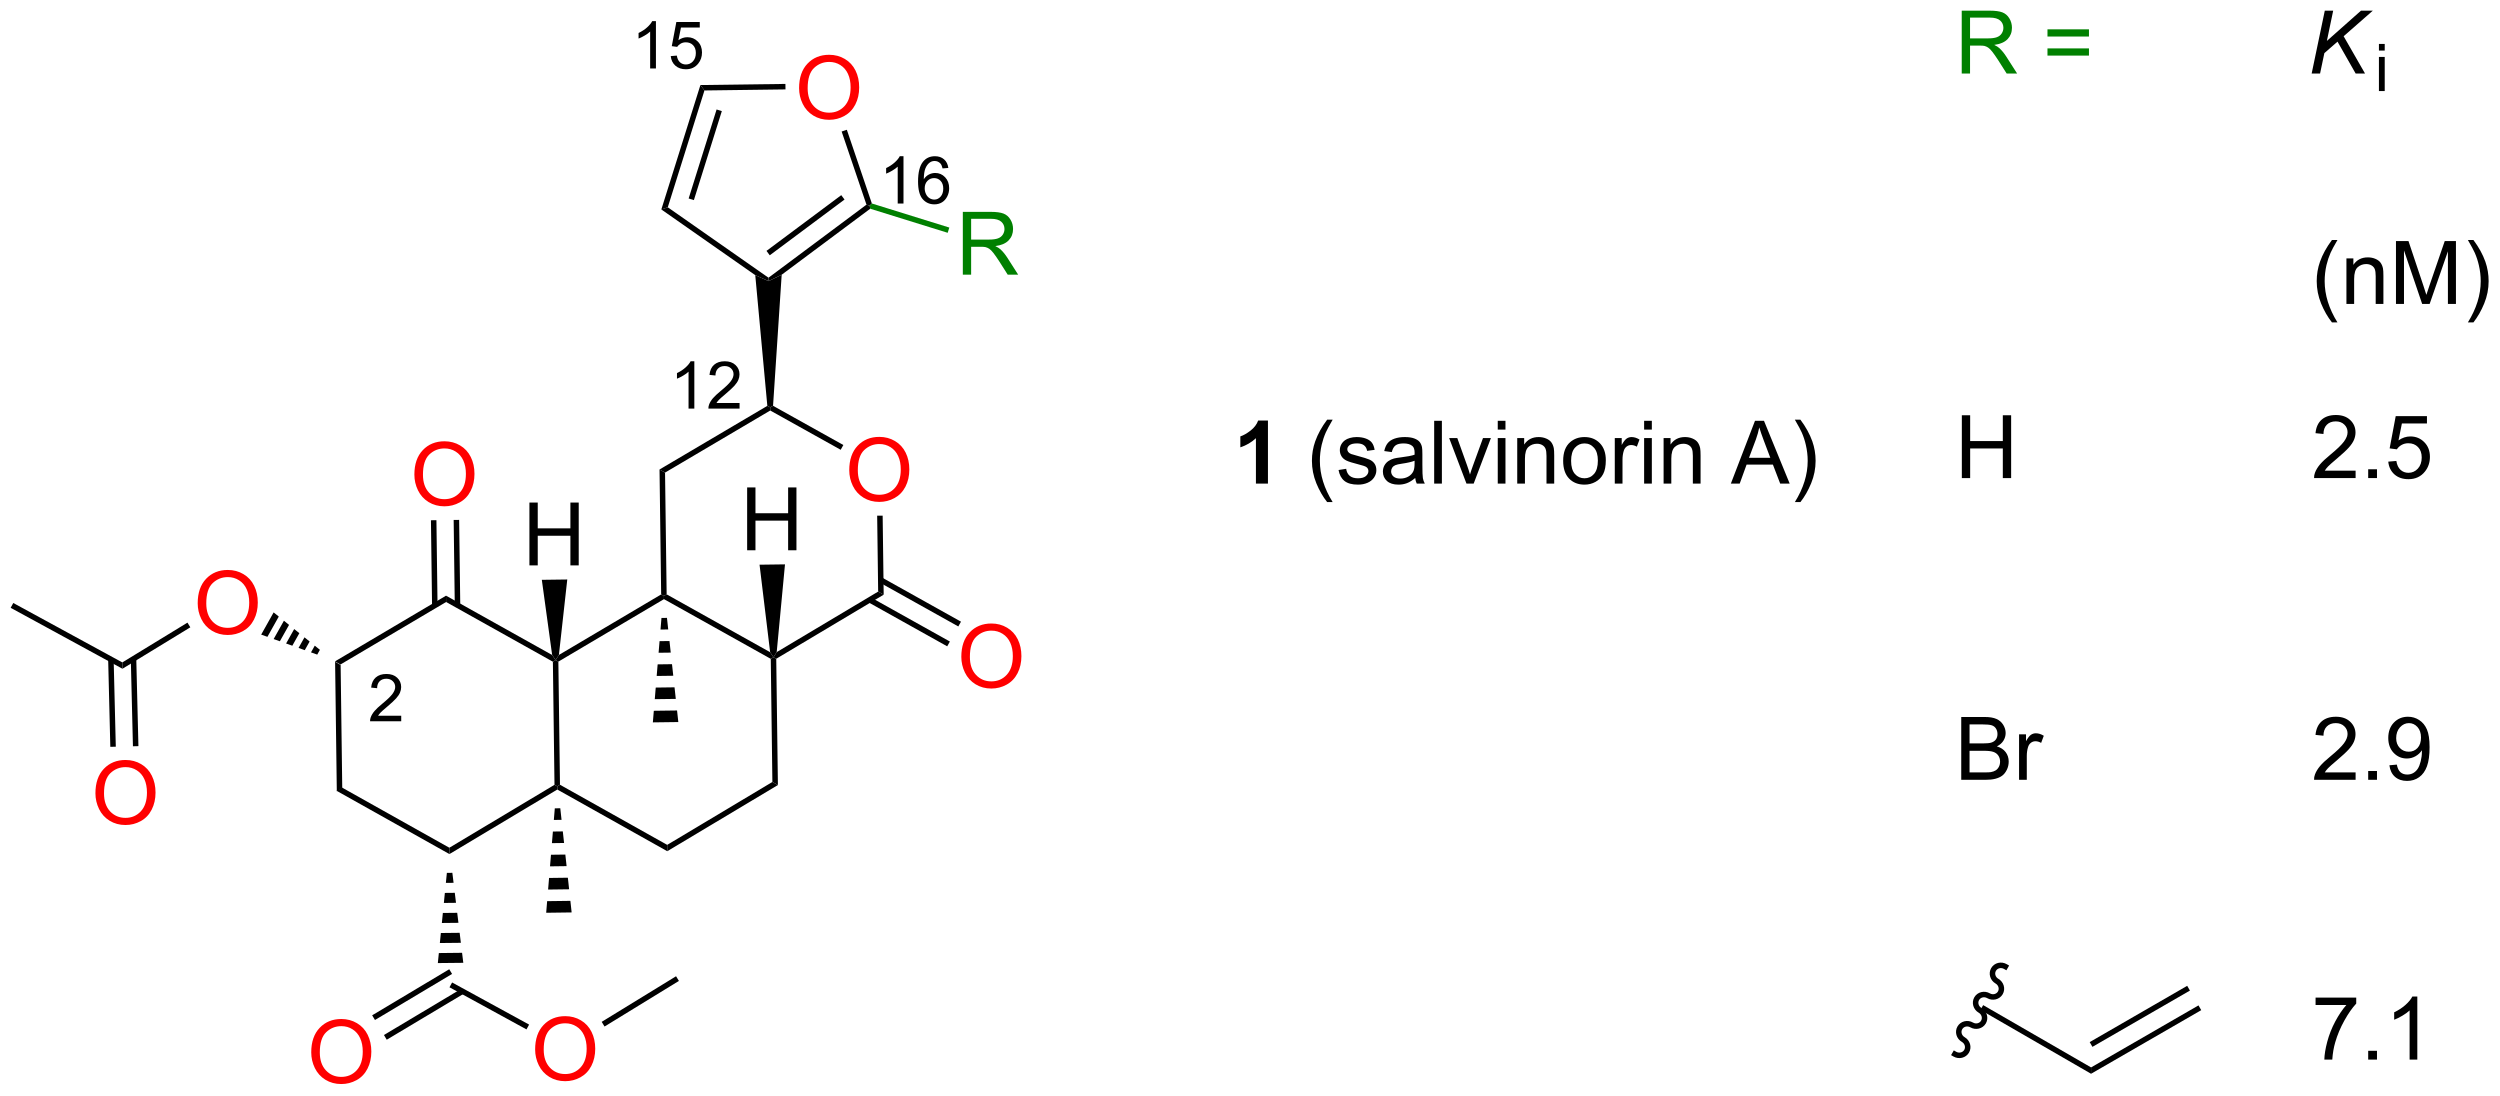 <?xml version="1.0" encoding="UTF-8"?>
<!DOCTYPE svg PUBLIC '-//W3C//DTD SVG 1.0//EN'
          'http://www.w3.org/TR/2001/REC-SVG-20010904/DTD/svg10.dtd'>
<svg stroke-dasharray="none" shape-rendering="auto" xmlns="http://www.w3.org/2000/svg" font-family="'Dialog'" text-rendering="auto" width="625" fill-opacity="1" color-interpolation="auto" color-rendering="auto" preserveAspectRatio="xMidYMid meet" font-size="12px" viewBox="0 0 625 274" fill="black" xmlns:xlink="http://www.w3.org/1999/xlink" stroke="black" image-rendering="auto" stroke-miterlimit="10" stroke-linecap="square" stroke-linejoin="miter" font-style="normal" stroke-width="1" height="274" stroke-dashoffset="0" font-weight="normal" stroke-opacity="1"
><!--Generated by the Batik Graphics2D SVG Generator--><defs id="genericDefs"
  /><g
  ><defs id="defs1"
    ><clipPath clipPathUnits="userSpaceOnUse" id="clipPath1"
      ><path d="M0.646 2.161 L234.949 2.161 L234.949 104.787 L0.646 104.787 L0.646 2.161 Z"
      /></clipPath
      ><clipPath clipPathUnits="userSpaceOnUse" id="clipPath2"
      ><path d="M-1.222 27.051 L-1.222 126.823 L226.566 126.823 L226.566 27.051 Z"
      /></clipPath
    ></defs
    ><g transform="scale(2.667,2.667) translate(-0.646,-2.161) matrix(1.029,0,0,1.029,1.903,-25.664)"
    ><path d="M29.305 87.331 L29.809 87.613 L29.956 98.833 L29.46 99.128 Z" stroke="none" clip-path="url(#clipPath2)"
    /></g
    ><g transform="matrix(2.743,0,0,2.743,3.352,-74.2)"
    ><path d="M39.739 104.892 L39.731 104.314 L49.315 98.579 L49.567 98.72 L49.571 99.009 Z" stroke="none" clip-path="url(#clipPath2)"
    /></g
    ><g transform="matrix(2.743,0,0,2.743,3.352,-74.2)"
    ><path d="M49.815 98.573 L49.567 98.72 L49.315 98.579 L49.168 87.359 L49.416 87.211 L49.668 87.353 Z" stroke="none" clip-path="url(#clipPath2)"
    /></g
    ><g transform="matrix(2.743,0,0,2.743,3.352,-74.2)"
    ><path d="M49.102 86.749 L49.416 87.211 L49.168 87.359 L39.437 81.918 L39.43 81.341 Z" stroke="none" clip-path="url(#clipPath2)"
    /></g
    ><g transform="matrix(2.743,0,0,2.743,3.352,-74.2)"
    ><path d="M29.809 87.613 L29.305 87.331 L39.43 81.341 L39.437 81.918 Z" stroke="none" clip-path="url(#clipPath2)"
    /></g
    ><g transform="matrix(2.743,0,0,2.743,3.352,-74.2)"
    ><path d="M49.571 99.009 L49.567 98.72 L49.815 98.573 L59.587 104.053 L59.594 104.631 Z" stroke="none" clip-path="url(#clipPath2)"
    /></g
    ><g transform="matrix(2.743,0,0,2.743,3.352,-74.2)"
    ><path d="M59.594 104.631 L59.587 104.053 L69.174 98.319 L69.677 98.6 Z" stroke="none" clip-path="url(#clipPath2)"
    /></g
    ><g transform="matrix(2.743,0,0,2.743,3.352,-74.2)"
    ><path d="M69.677 98.6 L69.174 98.319 L69.026 87.098 L69.275 86.951 L69.526 87.091 Z" stroke="none" clip-path="url(#clipPath2)"
    /></g
    ><g transform="matrix(2.743,0,0,2.743,3.352,-74.2)"
    ><path d="M68.969 86.493 L69.275 86.951 L69.026 87.098 L59.292 81.657 L59.289 81.368 L59.537 81.221 Z" stroke="none" clip-path="url(#clipPath2)"
    /></g
    ><g transform="matrix(2.743,0,0,2.743,3.352,-74.2)"
    ><path d="M49.668 87.353 L49.416 87.211 L49.717 86.742 L59.037 81.227 L59.289 81.368 L59.292 81.657 Z" stroke="none" clip-path="url(#clipPath2)"
    /></g
    ><g fill="red" transform="matrix(2.743,0,0,2.743,3.352,-74.2)" stroke="red"
    ><path d="M76.18 69.908 Q76.18 68.481 76.945 67.676 Q77.711 66.869 78.922 66.869 Q79.714 66.869 80.349 67.249 Q80.987 67.626 81.32 68.304 Q81.656 68.981 81.656 69.84 Q81.656 70.712 81.305 71.4 Q80.953 72.087 80.308 72.442 Q79.664 72.796 78.917 72.796 Q78.11 72.796 77.472 72.405 Q76.836 72.012 76.508 71.337 Q76.18 70.66 76.18 69.908 ZM76.961 69.918 Q76.961 70.955 77.516 71.551 Q78.073 72.145 78.914 72.145 Q79.769 72.145 80.32 71.543 Q80.875 70.942 80.875 69.837 Q80.875 69.137 80.638 68.616 Q80.401 68.095 79.945 67.809 Q79.492 67.52 78.925 67.52 Q78.12 67.52 77.539 68.074 Q76.961 68.626 76.961 69.918 Z" stroke="none" clip-path="url(#clipPath2)"
    /></g
    ><g transform="matrix(2.743,0,0,2.743,3.352,-74.2)"
    ><path d="M69.526 87.091 L69.275 86.951 L69.568 86.484 L78.814 80.968 L79.318 81.25 Z" stroke="none" clip-path="url(#clipPath2)"
    /></g
    ><g transform="matrix(2.743,0,0,2.743,3.352,-74.2)"
    ><path d="M79.318 81.25 L78.814 80.968 L78.724 74.052 L79.224 74.046 Z" stroke="none" clip-path="url(#clipPath2)"
    /></g
    ><g transform="matrix(2.743,0,0,2.743,3.352,-74.2)"
    ><path d="M75.642 67.609 L75.399 68.046 L68.979 64.465 L68.975 64.177 L69.235 64.035 Z" stroke="none" clip-path="url(#clipPath2)"
    /></g
    ><g transform="matrix(2.743,0,0,2.743,3.352,-74.2)"
    ><path d="M68.713 64.041 L68.975 64.177 L68.979 64.465 L59.391 70.123 L58.888 69.84 Z" stroke="none" clip-path="url(#clipPath2)"
    /></g
    ><g transform="matrix(2.743,0,0,2.743,3.352,-74.2)"
    ><path d="M59.537 81.221 L59.289 81.368 L59.037 81.227 L58.888 69.84 L59.391 70.123 Z" stroke="none" clip-path="url(#clipPath2)"
    /></g
    ><g fill="red" transform="matrix(2.743,0,0,2.743,3.352,-74.2)" stroke="red"
    ><path d="M86.394 86.916 Q86.394 85.489 87.159 84.685 Q87.925 83.877 89.136 83.877 Q89.927 83.877 90.563 84.258 Q91.201 84.635 91.534 85.312 Q91.87 85.989 91.87 86.849 Q91.87 87.721 91.519 88.409 Q91.167 89.096 90.521 89.45 Q89.878 89.805 89.131 89.805 Q88.323 89.805 87.685 89.414 Q87.05 89.021 86.722 88.346 Q86.394 87.669 86.394 86.916 ZM87.175 86.927 Q87.175 87.963 87.73 88.56 Q88.287 89.153 89.128 89.153 Q89.982 89.153 90.534 88.552 Q91.089 87.95 91.089 86.846 Q91.089 86.146 90.852 85.625 Q90.615 85.104 90.159 84.817 Q89.706 84.528 89.138 84.528 Q88.334 84.528 87.753 85.083 Q87.175 85.635 87.175 86.927 Z" stroke="none" clip-path="url(#clipPath2)"
    /></g
    ><g fill="red" transform="matrix(2.743,0,0,2.743,3.352,-74.2)" stroke="red"
    ><path d="M71.608 35.083 Q71.608 33.656 72.374 32.851 Q73.139 32.044 74.35 32.044 Q75.142 32.044 75.777 32.424 Q76.415 32.801 76.749 33.478 Q77.085 34.156 77.085 35.015 Q77.085 35.887 76.733 36.575 Q76.382 37.262 75.736 37.617 Q75.092 37.971 74.345 37.971 Q73.538 37.971 72.9 37.58 Q72.264 37.187 71.936 36.512 Q71.608 35.835 71.608 35.083 ZM72.389 35.093 Q72.389 36.13 72.944 36.726 Q73.501 37.32 74.342 37.32 Q75.197 37.32 75.749 36.718 Q76.303 36.117 76.303 35.012 Q76.303 34.312 76.066 33.791 Q75.829 33.27 75.374 32.984 Q74.921 32.695 74.353 32.695 Q73.548 32.695 72.967 33.249 Q72.389 33.801 72.389 35.093 Z" stroke="none" clip-path="url(#clipPath2)"
    /></g
    ><g transform="matrix(2.743,0,0,2.743,3.352,-74.2)"
    ><path d="M70.022 52.09 L68.825 52.671 L68.82 52.362 L77.749 45.705 L78.044 45.797 L78.091 46.074 ZM68.935 50.318 L75.75 45.237 L75.451 44.837 L68.636 49.917 Z" stroke="none" clip-path="url(#clipPath2)"
    /></g
    ><g transform="matrix(2.743,0,0,2.743,3.352,-74.2)"
    ><path d="M78.24 45.596 L78.044 45.797 L77.749 45.705 L75.486 39.038 L75.96 38.878 Z" stroke="none" clip-path="url(#clipPath2)"
    /></g
    ><g transform="matrix(2.743,0,0,2.743,3.352,-74.2)"
    ><path d="M70.362 34.699 L70.369 35.199 L62.983 35.296 L62.614 34.801 Z" stroke="none" clip-path="url(#clipPath2)"
    /></g
    ><g transform="matrix(2.743,0,0,2.743,3.352,-74.2)"
    ><path d="M62.614 34.801 L62.983 35.296 L59.64 45.943 L59.053 46.142 ZM64.089 37.028 L61.542 45.139 L62.019 45.289 L64.566 37.178 Z" stroke="none" clip-path="url(#clipPath2)"
    /></g
    ><g transform="matrix(2.743,0,0,2.743,3.352,-74.2)"
    ><path d="M68.82 52.362 L68.825 52.671 L67.613 52.129 L59.053 46.142 L59.64 45.943 Z" stroke="none" clip-path="url(#clipPath2)"
    /></g
    ><g transform="matrix(2.743,0,0,2.743,3.352,-74.2)"
    ><path d="M69.235 64.035 L68.975 64.177 L68.713 64.041 L67.613 52.129 L68.825 52.671 L70.022 52.09 Z" stroke="none" clip-path="url(#clipPath2)"
    /></g
    ><g transform="matrix(2.743,0,0,2.743,3.352,-74.2)"
    ><path d="M47.03 78.581 L47.03 72.854 L47.788 72.854 L47.788 75.206 L50.765 75.206 L50.765 72.854 L51.523 72.854 L51.523 78.581 L50.765 78.581 L50.765 75.88 L47.788 75.88 L47.788 78.581 L47.03 78.581 Z" stroke="none" clip-path="url(#clipPath2)"
    /></g
    ><g transform="matrix(2.743,0,0,2.743,3.352,-74.2)"
    ><path d="M49.717 86.742 L49.416 87.211 L49.102 86.749 L48.16 79.896 L50.48 79.865 Z" stroke="none" clip-path="url(#clipPath2)"
    /></g
    ><g transform="matrix(2.743,0,0,2.743,3.352,-74.2)"
    ><path d="M66.874 77.203 L66.874 71.476 L67.632 71.476 L67.632 73.828 L70.609 73.828 L70.609 71.476 L71.367 71.476 L71.367 77.203 L70.609 77.203 L70.609 74.502 L67.632 74.502 L67.632 77.203 L66.874 77.203 Z" stroke="none" clip-path="url(#clipPath2)"
    /></g
    ><g transform="matrix(2.743,0,0,2.743,3.352,-74.2)"
    ><path d="M69.568 86.484 L69.275 86.951 L68.969 86.493 L68.004 78.518 L70.323 78.487 Z" stroke="none" clip-path="url(#clipPath2)"
    /></g
    ><g fill="red" transform="matrix(2.743,0,0,2.743,3.352,-74.2)" stroke="red"
    ><path d="M36.545 70.309 Q36.545 68.882 37.311 68.078 Q38.077 67.27 39.288 67.27 Q40.079 67.27 40.715 67.65 Q41.353 68.028 41.686 68.705 Q42.022 69.382 42.022 70.242 Q42.022 71.114 41.67 71.802 Q41.319 72.489 40.673 72.843 Q40.03 73.197 39.282 73.197 Q38.475 73.197 37.837 72.807 Q37.202 72.413 36.873 71.739 Q36.545 71.062 36.545 70.309 ZM37.327 70.32 Q37.327 71.356 37.881 71.953 Q38.438 72.546 39.28 72.546 Q40.134 72.546 40.686 71.945 Q41.241 71.343 41.241 70.239 Q41.241 69.538 41.004 69.018 Q40.767 68.497 40.311 68.21 Q39.858 67.921 39.29 67.921 Q38.485 67.921 37.905 68.476 Q37.327 69.028 37.327 70.32 Z" stroke="none" clip-path="url(#clipPath2)"
    /></g
    ><g transform="matrix(2.743,0,0,2.743,3.352,-74.2)"
    ><path d="M40.727 82.209 L40.625 74.434 L40.125 74.44 L40.227 82.216 ZM38.656 82.234 L38.554 74.461 L38.054 74.467 L38.156 82.24 Z" stroke="none" clip-path="url(#clipPath2)"
    /></g
    ><g fill="red" transform="matrix(2.743,0,0,2.743,3.352,-74.2)" stroke="red"
    ><path d="M16.797 82.036 Q16.797 80.609 17.562 79.804 Q18.328 78.997 19.539 78.997 Q20.331 78.997 20.966 79.377 Q21.604 79.754 21.937 80.431 Q22.273 81.109 22.273 81.968 Q22.273 82.84 21.922 83.528 Q21.57 84.215 20.924 84.57 Q20.281 84.924 19.534 84.924 Q18.726 84.924 18.088 84.533 Q17.453 84.14 17.125 83.465 Q16.797 82.788 16.797 82.036 ZM17.578 82.046 Q17.578 83.082 18.133 83.679 Q18.69 84.273 19.531 84.273 Q20.385 84.273 20.937 83.671 Q21.492 83.07 21.492 81.965 Q21.492 81.265 21.255 80.744 Q21.018 80.223 20.562 79.937 Q20.109 79.648 19.541 79.648 Q18.737 79.648 18.156 80.202 Q17.578 80.754 17.578 82.046 Z" stroke="none" clip-path="url(#clipPath2)"
    /></g
    ><g transform="matrix(2.743,0,0,2.743,3.352,-74.2)"
    ><path d="M27.691 86.712 L27.123 86.509 L27.466 85.897 L27.935 86.275 ZM26.555 86.307 L25.988 86.104 L26.529 85.139 L26.998 85.518 ZM25.42 85.902 L24.853 85.7 L25.592 84.382 L26.061 84.76 ZM24.285 85.497 L23.718 85.295 L24.655 83.624 L25.123 84.003 ZM23.15 85.092 L22.582 84.89 L23.717 82.866 L24.186 83.245 Z" stroke="none" clip-path="url(#clipPath2)"
    /></g
    ><g transform="matrix(2.743,0,0,2.743,3.352,-74.2)"
    ><path d="M40.006 106.6 L40.117 107.511 L39.415 107.519 L39.506 106.606 ZM40.228 108.423 L40.338 109.334 L39.232 109.346 L39.323 108.432 ZM40.449 110.245 L40.56 111.157 L39.049 111.173 L39.14 110.259 ZM40.671 112.068 L40.782 112.979 L38.866 112.999 L38.958 112.086 ZM40.892 113.89 L41.003 114.802 L38.683 114.826 L38.775 113.913 Z" stroke="none" clip-path="url(#clipPath2)"
    /></g
    ><g transform="matrix(2.743,0,0,2.743,3.352,-74.2)"
    ><path d="M49.843 100.717 L49.958 101.772 L49.256 101.781 L49.343 100.723 ZM50.073 102.826 L50.188 103.881 L49.081 103.896 L49.169 102.838 ZM50.303 104.936 L50.418 105.991 L48.907 106.011 L48.994 104.953 ZM50.533 107.046 L50.648 108.101 L48.733 108.126 L48.82 107.068 ZM50.763 109.156 L50.878 110.21 L48.558 110.241 L48.645 109.183 Z" stroke="none" clip-path="url(#clipPath2)"
    /></g
    ><g transform="matrix(2.743,0,0,2.743,3.352,-74.2)"
    ><path d="M59.565 83.365 L59.68 84.42 L58.978 84.429 L59.065 83.372 ZM59.795 85.475 L59.91 86.53 L58.803 86.544 L58.891 85.487 ZM60.025 87.585 L60.14 88.639 L58.629 88.659 L58.716 87.602 ZM60.255 89.694 L60.37 90.749 L58.455 90.774 L58.542 89.717 ZM60.485 91.804 L60.6 92.859 L58.28 92.889 L58.367 91.832 Z" stroke="none" clip-path="url(#clipPath2)"
    /></g
    ><g fill="red" transform="matrix(2.743,0,0,2.743,3.352,-74.2)" stroke="red"
    ><path d="M27.145 122.963 Q27.145 121.536 27.911 120.731 Q28.676 119.924 29.887 119.924 Q30.679 119.924 31.314 120.304 Q31.952 120.682 32.286 121.359 Q32.622 122.036 32.622 122.895 Q32.622 123.768 32.27 124.455 Q31.919 125.143 31.273 125.497 Q30.629 125.851 29.882 125.851 Q29.075 125.851 28.437 125.461 Q27.801 125.067 27.473 124.393 Q27.145 123.716 27.145 122.963 ZM27.926 122.974 Q27.926 124.01 28.481 124.606 Q29.038 125.2 29.879 125.2 Q30.734 125.2 31.286 124.599 Q31.84 123.997 31.84 122.893 Q31.84 122.192 31.603 121.672 Q31.366 121.151 30.911 120.864 Q30.457 120.575 29.89 120.575 Q29.085 120.575 28.504 121.13 Q27.926 121.682 27.926 122.974 Z" stroke="none" clip-path="url(#clipPath2)"
    /></g
    ><g transform="matrix(2.743,0,0,2.743,3.352,-74.2)"
    ><path d="M39.723 115.388 L32.697 119.586 L32.953 120.015 L39.98 115.817 ZM40.801 117.182 L33.77 121.382 L34.026 121.812 L41.058 117.611 Z" stroke="none" clip-path="url(#clipPath2)"
    /></g
    ><g fill="red" transform="matrix(2.743,0,0,2.743,3.352,-74.2)" stroke="red"
    ><path d="M47.551 122.703 Q47.551 121.276 48.317 120.471 Q49.083 119.664 50.294 119.664 Q51.085 119.664 51.721 120.044 Q52.359 120.422 52.692 121.099 Q53.028 121.776 53.028 122.635 Q53.028 123.507 52.676 124.195 Q52.325 124.882 51.679 125.237 Q51.036 125.591 50.288 125.591 Q49.481 125.591 48.843 125.2 Q48.208 124.807 47.88 124.132 Q47.551 123.455 47.551 122.703 ZM48.333 122.713 Q48.333 123.75 48.888 124.346 Q49.445 124.94 50.286 124.94 Q51.14 124.94 51.692 124.338 Q52.247 123.737 52.247 122.632 Q52.247 121.932 52.01 121.411 Q51.773 120.89 51.317 120.604 Q50.864 120.315 50.296 120.315 Q49.492 120.315 48.911 120.87 Q48.333 121.422 48.333 122.713 Z" stroke="none" clip-path="url(#clipPath2)"
    /></g
    ><g transform="matrix(2.743,0,0,2.743,3.352,-74.2)"
    ><path d="M47.002 120.434 L46.762 120.872 L39.744 117.033 L39.984 116.595 Z" stroke="none" clip-path="url(#clipPath2)"
    /></g
    ><g transform="matrix(2.743,0,0,2.743,3.352,-74.2)"
    ><path d="M60.394 116.027 L60.655 116.453 L53.877 120.609 L53.616 120.183 Z" stroke="none" clip-path="url(#clipPath2)"
    /></g
    ><g transform="matrix(2.743,0,0,2.743,3.352,-74.2)"
    ><path d="M29.46 99.128 L29.956 98.833 L39.731 104.314 L39.739 104.892 Z" stroke="none" clip-path="url(#clipPath2)"
    /></g
    ><g transform="matrix(2.743,0,0,2.743,3.352,-74.2)"
    ><path d="M9.939 88.001 L9.925 87.424 L15.863 83.798 L16.124 84.225 Z" stroke="none" clip-path="url(#clipPath2)"
    /></g
    ><g transform="matrix(2.743,0,0,2.743,3.352,-74.2)"
    ><path d="M77.916 81.941 L85.107 85.958 L85.351 85.521 L78.16 81.504 ZM78.929 80.13 L86.119 84.146 L86.363 83.71 L79.173 79.693 Z" stroke="none" clip-path="url(#clipPath2)"
    /></g
    ><g transform="matrix(2.743,0,0,2.743,3.352,-74.2)"
    ><path d="M9.925 87.424 L9.939 88.001 L-0.25 82.447 L-0.011 82.008 Z" stroke="none" clip-path="url(#clipPath2)"
    /></g
    ><g fill="red" transform="matrix(2.743,0,0,2.743,3.352,-74.2)" stroke="red"
    ><path d="M7.476 99.355 Q7.476 97.928 8.242 97.123 Q9.008 96.316 10.219 96.316 Q11.01 96.316 11.646 96.696 Q12.284 97.073 12.617 97.751 Q12.953 98.428 12.953 99.287 Q12.953 100.159 12.601 100.847 Q12.25 101.534 11.604 101.889 Q10.961 102.243 10.213 102.243 Q9.406 102.243 8.768 101.852 Q8.133 101.459 7.805 100.784 Q7.476 100.107 7.476 99.355 ZM8.258 99.365 Q8.258 100.402 8.812 100.998 Q9.37 101.592 10.211 101.592 Q11.065 101.592 11.617 100.99 Q12.172 100.389 12.172 99.284 Q12.172 98.584 11.935 98.063 Q11.698 97.542 11.242 97.256 Q10.789 96.967 10.221 96.967 Q9.417 96.967 8.836 97.521 Q8.258 98.073 8.258 99.365 Z" stroke="none" clip-path="url(#clipPath2)"
    /></g
    ><g transform="matrix(2.743,0,0,2.743,3.352,-74.2)"
    ><path d="M8.636 87.148 L8.832 95.118 L9.332 95.105 L9.136 87.136 ZM10.699 87.098 L10.894 95.067 L11.394 95.055 L11.198 87.085 Z" stroke="none" clip-path="url(#clipPath2)"
    /></g
    ><g transform="matrix(2.743,0,0,2.743,3.352,-74.2)"
    ><path d="M35.346 92.282 L35.346 92.79 L32.506 92.79 Q32.5 92.598 32.568 92.422 Q32.676 92.133 32.914 91.852 Q33.154 91.571 33.605 91.202 Q34.305 90.627 34.551 90.291 Q34.797 89.956 34.797 89.657 Q34.797 89.344 34.572 89.129 Q34.35 88.912 33.988 88.912 Q33.607 88.912 33.379 89.141 Q33.15 89.37 33.148 89.774 L32.605 89.719 Q32.662 89.112 33.025 88.795 Q33.389 88.477 34 88.477 Q34.619 88.477 34.978 88.821 Q35.34 89.162 35.34 89.668 Q35.34 89.926 35.234 90.176 Q35.129 90.424 34.883 90.7 Q34.639 90.975 34.07 91.456 Q33.596 91.854 33.461 91.996 Q33.326 92.139 33.238 92.282 L35.346 92.282 Z" stroke="none" clip-path="url(#clipPath2)"
    /></g
    ><g transform="matrix(2.743,0,0,2.743,3.352,-74.2)"
    ><path d="M62.06 64.29 L61.533 64.29 L61.533 60.928 Q61.342 61.11 61.033 61.291 Q60.725 61.473 60.478 61.565 L60.478 61.055 Q60.92 60.846 61.25 60.551 Q61.582 60.254 61.721 59.977 L62.06 59.977 L62.06 64.29 ZM66.183 63.782 L66.183 64.29 L63.343 64.29 Q63.337 64.098 63.405 63.922 Q63.513 63.633 63.751 63.352 Q63.991 63.071 64.442 62.702 Q65.142 62.127 65.388 61.791 Q65.634 61.456 65.634 61.157 Q65.634 60.844 65.409 60.629 Q65.186 60.413 64.825 60.413 Q64.444 60.413 64.216 60.641 Q63.987 60.87 63.985 61.274 L63.442 61.219 Q63.499 60.612 63.862 60.295 Q64.226 59.977 64.837 59.977 Q65.456 59.977 65.815 60.321 Q66.177 60.663 66.177 61.168 Q66.177 61.426 66.071 61.676 Q65.966 61.924 65.72 62.2 Q65.476 62.475 64.907 62.956 Q64.433 63.354 64.298 63.496 Q64.163 63.639 64.075 63.782 L66.183 63.782 Z" stroke="none" clip-path="url(#clipPath2)"
    /></g
    ><g transform="matrix(2.743,0,0,2.743,3.352,-74.2)"
    ><path d="M58.56 33.289 L58.033 33.289 L58.033 29.928 Q57.842 30.11 57.533 30.291 Q57.225 30.473 56.978 30.565 L56.978 30.055 Q57.42 29.846 57.75 29.551 Q58.082 29.254 58.221 28.977 L58.56 28.977 L58.56 33.289 ZM59.911 32.164 L60.464 32.118 Q60.526 32.522 60.749 32.725 Q60.974 32.928 61.29 32.928 Q61.671 32.928 61.935 32.641 Q62.198 32.354 62.198 31.879 Q62.198 31.428 61.944 31.168 Q61.692 30.907 61.282 30.907 Q61.026 30.907 60.821 31.024 Q60.616 31.139 60.499 31.323 L60.005 31.258 L60.421 29.053 L62.556 29.053 L62.556 29.557 L60.843 29.557 L60.61 30.711 Q60.997 30.442 61.423 30.442 Q61.985 30.442 62.372 30.832 Q62.759 31.221 62.759 31.832 Q62.759 32.416 62.419 32.84 Q62.005 33.364 61.29 33.364 Q60.704 33.364 60.333 33.036 Q59.964 32.706 59.911 32.164 Z" stroke="none" clip-path="url(#clipPath2)"
    /></g
    ><g transform="matrix(2.743,0,0,2.743,3.352,-74.2)"
    ><path d="M81.123 45.602 L80.596 45.602 L80.596 42.241 Q80.404 42.422 80.096 42.604 Q79.787 42.786 79.541 42.877 L79.541 42.368 Q79.982 42.159 80.312 41.864 Q80.644 41.567 80.783 41.289 L81.123 41.289 L81.123 45.602 ZM85.21 42.358 L84.685 42.399 Q84.614 42.088 84.485 41.948 Q84.272 41.723 83.958 41.723 Q83.706 41.723 83.517 41.864 Q83.267 42.045 83.122 42.395 Q82.98 42.743 82.974 43.387 Q83.165 43.096 83.44 42.956 Q83.716 42.815 84.017 42.815 Q84.544 42.815 84.915 43.204 Q85.286 43.592 85.286 44.208 Q85.286 44.612 85.11 44.959 Q84.936 45.305 84.632 45.491 Q84.327 45.676 83.94 45.676 Q83.282 45.676 82.866 45.192 Q82.45 44.706 82.45 43.592 Q82.45 42.346 82.909 41.782 Q83.311 41.289 83.991 41.289 Q84.497 41.289 84.821 41.575 Q85.145 41.858 85.21 42.358 ZM83.056 44.209 Q83.056 44.483 83.171 44.733 Q83.288 44.981 83.495 45.112 Q83.704 45.241 83.933 45.241 Q84.267 45.241 84.507 44.971 Q84.747 44.702 84.747 44.239 Q84.747 43.793 84.509 43.538 Q84.272 43.282 83.911 43.282 Q83.554 43.282 83.304 43.538 Q83.056 43.793 83.056 44.209 Z" stroke="none" clip-path="url(#clipPath2)"
    /></g
    ><g fill="green" transform="matrix(2.743,0,0,2.743,3.352,-74.2)" stroke="green"
    ><path d="M86.531 52.087 L86.531 46.36 L89.07 46.36 Q89.835 46.36 90.234 46.514 Q90.632 46.667 90.869 47.058 Q91.109 47.449 91.109 47.923 Q91.109 48.532 90.713 48.951 Q90.32 49.368 89.494 49.48 Q89.796 49.626 89.952 49.767 Q90.283 50.071 90.58 50.527 L91.577 52.087 L90.624 52.087 L89.866 50.894 Q89.533 50.379 89.317 50.105 Q89.103 49.832 88.934 49.722 Q88.765 49.613 88.588 49.571 Q88.46 49.542 88.166 49.542 L87.288 49.542 L87.288 52.087 L86.531 52.087 ZM87.288 48.886 L88.916 48.886 Q89.437 48.886 89.728 48.779 Q90.023 48.673 90.174 48.436 Q90.327 48.199 90.327 47.923 Q90.327 47.517 90.031 47.256 Q89.736 46.993 89.101 46.993 L87.288 46.993 L87.288 48.886 Z" stroke="none" clip-path="url(#clipPath2)"
    /></g
    ><g fill="green" transform="matrix(2.743,0,0,2.743,3.352,-74.2)" stroke="green"
    ><path d="M78.091 46.074 L78.044 45.797 L78.24 45.596 L85.3 47.791 L85.151 48.269 Z" stroke="none" clip-path="url(#clipPath2)"
    /></g
    ><g fill="green" transform="matrix(2.743,0,0,2.743,3.352,-74.2)" stroke="green"
    ><path d="M177.572 33.75 L177.572 28.023 L180.111 28.023 Q180.877 28.023 181.275 28.177 Q181.673 28.331 181.91 28.721 Q182.15 29.112 182.15 29.586 Q182.15 30.195 181.754 30.615 Q181.361 31.031 180.535 31.143 Q180.838 31.289 180.994 31.43 Q181.325 31.734 181.621 32.19 L182.619 33.75 L181.666 33.75 L180.908 32.557 Q180.575 32.042 180.358 31.768 Q180.145 31.495 179.976 31.385 Q179.806 31.276 179.629 31.234 Q179.502 31.206 179.207 31.206 L178.33 31.206 L178.33 33.75 L177.572 33.75 ZM178.33 30.549 L179.957 30.549 Q180.478 30.549 180.77 30.443 Q181.064 30.336 181.215 30.099 Q181.369 29.862 181.369 29.586 Q181.369 29.18 181.072 28.919 Q180.778 28.656 180.142 28.656 L178.33 28.656 L178.33 30.549 ZM189.168 30.383 L185.387 30.383 L185.387 29.727 L189.168 29.727 L189.168 30.383 ZM189.168 32.12 L185.387 32.12 L185.387 31.463 L189.168 31.463 L189.168 32.12 Z" stroke="none" clip-path="url(#clipPath2)"
    /></g
    ><g transform="matrix(2.743,0,0,2.743,3.352,-74.2)"
    ><path d="M114.34 71.127 L113.244 71.127 L113.244 66.989 Q112.642 67.551 111.824 67.822 L111.824 66.825 Q112.254 66.684 112.757 66.293 Q113.262 65.9 113.449 65.377 L114.34 65.377 L114.34 71.127 Z" stroke="none" clip-path="url(#clipPath2)"
    /></g
    ><g transform="matrix(2.743,0,0,2.743,3.352,-74.2)"
    ><path d="M119.736 72.812 Q119.152 72.077 118.749 71.093 Q118.348 70.106 118.348 69.051 Q118.348 68.121 118.65 67.27 Q119.001 66.283 119.736 65.301 L120.238 65.301 Q119.767 66.114 119.613 66.463 Q119.376 67.002 119.238 67.588 Q119.072 68.317 119.072 69.056 Q119.072 70.934 120.238 72.812 L119.736 72.812 ZM120.775 69.887 L121.47 69.778 Q121.527 70.197 121.796 70.421 Q122.064 70.642 122.543 70.642 Q123.027 70.642 123.262 70.444 Q123.496 70.246 123.496 69.981 Q123.496 69.744 123.29 69.606 Q123.145 69.512 122.572 69.369 Q121.798 69.174 121.499 69.03 Q121.199 68.887 121.046 68.637 Q120.892 68.385 120.892 68.08 Q120.892 67.801 121.017 67.567 Q121.145 67.33 121.363 67.174 Q121.527 67.051 121.811 66.968 Q122.095 66.885 122.418 66.885 Q122.908 66.885 123.275 67.025 Q123.645 67.166 123.819 67.405 Q123.996 67.645 124.064 68.049 L123.376 68.142 Q123.329 67.822 123.103 67.642 Q122.879 67.463 122.47 67.463 Q121.986 67.463 121.777 67.624 Q121.572 67.783 121.572 67.996 Q121.572 68.135 121.658 68.244 Q121.744 68.356 121.926 68.431 Q122.033 68.471 122.548 68.611 Q123.293 68.809 123.587 68.937 Q123.884 69.064 124.051 69.306 Q124.22 69.549 124.22 69.908 Q124.22 70.26 124.014 70.569 Q123.809 70.879 123.421 71.051 Q123.035 71.221 122.548 71.221 Q121.738 71.221 121.314 70.885 Q120.892 70.549 120.775 69.887 ZM127.762 70.614 Q127.371 70.947 127.009 71.085 Q126.65 71.221 126.236 71.221 Q125.551 71.221 125.184 70.887 Q124.817 70.551 124.817 70.033 Q124.817 69.728 124.954 69.476 Q125.095 69.223 125.319 69.072 Q125.543 68.918 125.824 68.84 Q126.033 68.786 126.449 68.736 Q127.301 68.635 127.704 68.494 Q127.707 68.348 127.707 68.309 Q127.707 67.879 127.509 67.705 Q127.238 67.465 126.707 67.465 Q126.212 67.465 125.975 67.64 Q125.738 67.814 125.626 68.254 L124.939 68.161 Q125.033 67.721 125.246 67.45 Q125.462 67.176 125.869 67.03 Q126.275 66.885 126.809 66.885 Q127.34 66.885 127.671 67.01 Q128.004 67.135 128.16 67.325 Q128.316 67.512 128.379 67.801 Q128.415 67.981 128.415 68.45 L128.415 69.387 Q128.415 70.369 128.46 70.629 Q128.504 70.887 128.637 71.127 L127.902 71.127 Q127.793 70.908 127.762 70.614 ZM127.704 69.043 Q127.322 69.2 126.556 69.309 Q126.121 69.371 125.942 69.45 Q125.762 69.528 125.663 69.679 Q125.567 69.83 125.567 70.012 Q125.567 70.293 125.78 70.481 Q125.994 70.668 126.402 70.668 Q126.809 70.668 127.124 70.491 Q127.442 70.314 127.59 70.004 Q127.704 69.767 127.704 69.301 L127.704 69.043 ZM129.49 71.127 L129.49 65.4 L130.193 65.4 L130.193 71.127 L129.49 71.127 ZM132.434 71.127 L130.856 66.978 L131.598 66.978 L132.488 69.463 Q132.634 69.864 132.754 70.299 Q132.848 69.971 133.017 69.51 L133.939 66.978 L134.66 66.978 L133.09 71.127 L132.434 71.127 ZM135.285 66.207 L135.285 65.4 L135.988 65.4 L135.988 66.207 L135.285 66.207 ZM135.285 71.127 L135.285 66.978 L135.988 66.978 L135.988 71.127 L135.285 71.127 ZM137.06 71.127 L137.06 66.978 L137.693 66.978 L137.693 67.567 Q138.149 66.885 139.013 66.885 Q139.388 66.885 139.701 67.02 Q140.016 67.153 140.172 67.371 Q140.328 67.59 140.391 67.892 Q140.43 68.088 140.43 68.575 L140.43 71.127 L139.727 71.127 L139.727 68.603 Q139.727 68.174 139.643 67.96 Q139.563 67.746 139.354 67.621 Q139.146 67.494 138.865 67.494 Q138.414 67.494 138.089 67.78 Q137.763 68.064 137.763 68.861 L137.763 71.127 L137.06 71.127 ZM141.246 69.051 Q141.246 67.9 141.887 67.346 Q142.423 66.885 143.191 66.885 Q144.048 66.885 144.59 67.444 Q145.134 68.004 145.134 68.994 Q145.134 69.793 144.892 70.254 Q144.652 70.713 144.194 70.968 Q143.736 71.221 143.191 71.221 Q142.322 71.221 141.783 70.663 Q141.246 70.103 141.246 69.051 ZM141.97 69.051 Q141.97 69.848 142.316 70.246 Q142.665 70.642 143.191 70.642 Q143.715 70.642 144.061 70.244 Q144.41 69.846 144.41 69.028 Q144.41 68.26 144.061 67.864 Q143.712 67.465 143.191 67.465 Q142.665 67.465 142.316 67.861 Q141.97 68.254 141.97 69.051 ZM145.951 71.127 L145.951 66.978 L146.583 66.978 L146.583 67.606 Q146.826 67.166 147.029 67.025 Q147.234 66.885 147.482 66.885 Q147.836 66.885 148.203 67.111 L147.961 67.762 Q147.703 67.611 147.445 67.611 Q147.216 67.611 147.031 67.749 Q146.849 67.887 146.771 68.135 Q146.654 68.51 146.654 68.955 L146.654 71.127 L145.951 71.127 ZM148.625 66.207 L148.625 65.4 L149.328 65.4 L149.328 66.207 L148.625 66.207 ZM148.625 71.127 L148.625 66.978 L149.328 66.978 L149.328 71.127 L148.625 71.127 ZM150.4 71.127 L150.4 66.978 L151.033 66.978 L151.033 67.567 Q151.488 66.885 152.353 66.885 Q152.728 66.885 153.04 67.02 Q153.356 67.153 153.512 67.371 Q153.668 67.59 153.731 67.892 Q153.77 68.088 153.77 68.575 L153.77 71.127 L153.066 71.127 L153.066 68.603 Q153.066 68.174 152.983 67.96 Q152.902 67.746 152.694 67.621 Q152.486 67.494 152.204 67.494 Q151.754 67.494 151.429 67.78 Q151.103 68.064 151.103 68.861 L151.103 71.127 L150.4 71.127 ZM156.53 71.127 L158.731 65.4 L159.548 65.4 L161.892 71.127 L161.027 71.127 L160.361 69.392 L157.965 69.392 L157.337 71.127 L156.53 71.127 ZM158.184 68.775 L160.126 68.775 L159.527 67.189 Q159.254 66.465 159.121 66.002 Q159.012 66.551 158.814 67.096 L158.184 68.775 ZM162.869 72.812 L162.363 72.812 Q163.533 70.934 163.533 69.056 Q163.533 68.322 163.363 67.598 Q163.231 67.012 162.994 66.473 Q162.84 66.121 162.363 65.301 L162.869 65.301 Q163.603 66.283 163.954 67.27 Q164.254 68.121 164.254 69.051 Q164.254 70.106 163.85 71.093 Q163.447 72.077 162.869 72.812 Z" stroke="none" clip-path="url(#clipPath2)"
    /></g
    ><g transform="matrix(2.743,0,0,2.743,3.352,-74.2)"
    ><path d="M177.582 70.625 L177.582 64.898 L178.34 64.898 L178.34 67.25 L181.317 67.25 L181.317 64.898 L182.075 64.898 L182.075 70.625 L181.317 70.625 L181.317 67.924 L178.34 67.924 L178.34 70.625 L177.582 70.625 Z" stroke="none" clip-path="url(#clipPath2)"
    /></g
    ><g transform="matrix(2.743,0,0,2.743,3.352,-74.2)"
    ><path d="M177.528 98.125 L177.528 92.398 L179.676 92.398 Q180.332 92.398 180.728 92.573 Q181.127 92.745 181.351 93.107 Q181.575 93.469 181.575 93.862 Q181.575 94.229 181.374 94.555 Q181.176 94.878 180.775 95.078 Q181.293 95.229 181.572 95.596 Q181.853 95.963 181.853 96.463 Q181.853 96.867 181.681 97.213 Q181.512 97.557 181.262 97.745 Q181.012 97.932 180.634 98.029 Q180.259 98.125 179.713 98.125 L177.528 98.125 ZM178.285 94.805 L179.525 94.805 Q180.028 94.805 180.246 94.737 Q180.535 94.651 180.681 94.453 Q180.83 94.253 180.83 93.953 Q180.83 93.667 180.692 93.451 Q180.556 93.234 180.301 93.154 Q180.048 93.073 179.431 93.073 L178.285 93.073 L178.285 94.805 ZM178.285 97.448 L179.713 97.448 Q180.08 97.448 180.228 97.422 Q180.489 97.375 180.663 97.266 Q180.84 97.156 180.952 96.948 Q181.067 96.737 181.067 96.463 Q181.067 96.143 180.903 95.909 Q180.739 95.672 180.447 95.576 Q180.158 95.479 179.611 95.479 L178.285 95.479 L178.285 97.448 ZM182.798 98.125 L182.798 93.977 L183.431 93.977 L183.431 94.604 Q183.673 94.164 183.877 94.023 Q184.082 93.883 184.33 93.883 Q184.684 93.883 185.051 94.109 L184.809 94.76 Q184.551 94.609 184.293 94.609 Q184.064 94.609 183.879 94.747 Q183.697 94.885 183.619 95.133 Q183.502 95.508 183.502 95.953 L183.502 98.125 L182.798 98.125 Z" stroke="none" clip-path="url(#clipPath2)"
    /></g
    ><g transform="matrix(2.743,0,0,2.743,3.352,-74.2)"
    ><path d="M179.276 119.091 L179.526 118.659 L189.36 124.336 L189.36 124.914 Z" stroke="none" clip-path="url(#clipPath2)"
    /></g
    ><g transform="matrix(2.743,0,0,2.743,3.352,-74.2)"
    ><path d="M189.36 124.914 L189.36 124.336 L199.151 118.683 L199.401 119.117 ZM189.485 122.462 L198.371 117.332 L198.121 116.899 L189.235 122.029 Z" stroke="none" clip-path="url(#clipPath2)"
    /></g
    ><g stroke-linecap="butt" stroke-width="0.5" transform="matrix(2.743,0,0,2.743,3.352,-74.2)"
    ><path fill="none" d="M176.942 123.125 C177.324 123.346 177.806 123.227 178.019 122.86 C178.231 122.493 178.092 122.016 177.71 121.795 C177.327 121.574 177.189 121.097 177.401 120.73 C177.613 120.362 178.095 120.244 178.478 120.465 C178.86 120.686 179.343 120.567 179.554 120.2 C179.767 119.832 179.628 119.355 179.246 119.134 C178.863 118.913 178.725 118.437 178.937 118.069 C179.149 117.702 179.631 117.583 180.014 117.804 C180.396 118.025 180.878 117.906 181.09 117.539 C181.303 117.172 181.164 116.695 180.782 116.474 C180.399 116.253 180.261 115.776 180.473 115.409 C180.685 115.041 181.167 114.923 181.55 115.144" clip-path="url(#clipPath2)"
    /></g
    ><g transform="matrix(2.743,0,0,2.743,3.352,-74.2)"
    ><path d="M209.466 33.75 L210.662 28.023 L211.427 28.023 L210.852 30.781 L213.961 28.023 L215.039 28.023 L212.38 30.354 L214.328 33.75 L213.474 33.75 L211.821 30.846 L210.623 31.891 L210.232 33.75 L209.466 33.75 Z" stroke="none" clip-path="url(#clipPath2)"
    /></g
    ><g transform="matrix(2.743,0,0,2.743,3.352,-74.2)"
    ><path d="M215.596 31.66 L215.596 31.055 L216.124 31.055 L216.124 31.66 L215.596 31.66 ZM215.596 35.35 L215.596 32.239 L216.124 32.239 L216.124 35.35 L215.596 35.35 Z" stroke="none" clip-path="url(#clipPath2)"
    /></g
    ><g transform="matrix(2.743,0,0,2.743,3.352,-74.2)"
    ><path d="M211.314 56.435 Q210.731 55.7 210.327 54.716 Q209.926 53.729 209.926 52.675 Q209.926 51.745 210.228 50.893 Q210.579 49.906 211.314 48.925 L211.816 48.925 Q211.345 49.737 211.191 50.086 Q210.954 50.625 210.816 51.211 Q210.65 51.94 210.65 52.68 Q210.65 54.557 211.816 56.435 L211.314 56.435 ZM212.634 54.75 L212.634 50.602 L213.267 50.602 L213.267 51.19 Q213.723 50.508 214.587 50.508 Q214.962 50.508 215.275 50.643 Q215.59 50.776 215.746 50.995 Q215.902 51.214 215.965 51.516 Q216.004 51.711 216.004 52.198 L216.004 54.75 L215.301 54.75 L215.301 52.227 Q215.301 51.797 215.218 51.583 Q215.137 51.37 214.929 51.245 Q214.72 51.117 214.439 51.117 Q213.988 51.117 213.663 51.404 Q213.337 51.688 213.337 52.484 L213.337 54.75 L212.634 54.75 ZM217.149 54.75 L217.149 49.023 L218.289 49.023 L219.646 53.078 Q219.833 53.643 219.919 53.925 Q220.016 53.612 220.224 53.008 L221.594 49.023 L222.615 49.023 L222.615 54.75 L221.883 54.75 L221.883 49.956 L220.219 54.75 L219.536 54.75 L217.88 49.875 L217.88 54.75 L217.149 54.75 ZM224.208 56.435 L223.703 56.435 Q224.873 54.557 224.873 52.68 Q224.873 51.945 224.703 51.221 Q224.57 50.635 224.333 50.096 Q224.18 49.745 223.703 48.925 L224.208 48.925 Q224.943 49.906 225.294 50.893 Q225.594 51.745 225.594 52.675 Q225.594 53.729 225.19 54.716 Q224.786 55.7 224.208 56.435 Z" stroke="none" clip-path="url(#clipPath2)"
    /></g
    ><g transform="matrix(2.743,0,0,2.743,3.352,-74.2)"
    ><path d="M213.47 69.948 L213.47 70.625 L209.684 70.625 Q209.676 70.37 209.767 70.135 Q209.91 69.75 210.228 69.375 Q210.548 69 211.15 68.508 Q212.082 67.742 212.41 67.294 Q212.738 66.846 212.738 66.448 Q212.738 66.031 212.439 65.745 Q212.142 65.456 211.66 65.456 Q211.152 65.456 210.848 65.76 Q210.543 66.065 210.541 66.604 L209.816 66.531 Q209.892 65.721 210.376 65.299 Q210.861 64.875 211.676 64.875 Q212.501 64.875 212.981 65.333 Q213.462 65.789 213.462 66.463 Q213.462 66.807 213.322 67.141 Q213.181 67.471 212.853 67.838 Q212.527 68.206 211.77 68.846 Q211.137 69.378 210.957 69.568 Q210.777 69.758 210.66 69.948 L213.47 69.948 ZM214.617 70.625 L214.617 69.823 L215.419 69.823 L215.419 70.625 L214.617 70.625 ZM216.447 69.125 L217.184 69.062 Q217.267 69.602 217.564 69.872 Q217.863 70.143 218.285 70.143 Q218.793 70.143 219.145 69.76 Q219.496 69.378 219.496 68.745 Q219.496 68.143 219.158 67.797 Q218.822 67.448 218.275 67.448 Q217.934 67.448 217.66 67.604 Q217.387 67.758 217.231 68.003 L216.572 67.917 L217.126 64.977 L219.973 64.977 L219.973 65.648 L217.689 65.648 L217.379 67.188 Q217.895 66.828 218.462 66.828 Q219.212 66.828 219.728 67.349 Q220.244 67.867 220.244 68.682 Q220.244 69.461 219.791 70.026 Q219.238 70.724 218.285 70.724 Q217.504 70.724 217.009 70.287 Q216.517 69.846 216.447 69.125 Z" stroke="none" clip-path="url(#clipPath2)"
    /></g
    ><g transform="matrix(2.743,0,0,2.743,3.352,-74.2)"
    ><path d="M213.47 97.448 L213.47 98.125 L209.684 98.125 Q209.676 97.87 209.767 97.635 Q209.91 97.25 210.228 96.875 Q210.548 96.5 211.15 96.008 Q212.082 95.242 212.41 94.794 Q212.738 94.346 212.738 93.948 Q212.738 93.531 212.439 93.245 Q212.142 92.956 211.66 92.956 Q211.152 92.956 210.848 93.26 Q210.543 93.565 210.541 94.104 L209.816 94.031 Q209.892 93.221 210.376 92.799 Q210.861 92.375 211.676 92.375 Q212.501 92.375 212.981 92.833 Q213.462 93.289 213.462 93.963 Q213.462 94.307 213.322 94.641 Q213.181 94.971 212.853 95.338 Q212.527 95.706 211.77 96.346 Q211.137 96.878 210.957 97.068 Q210.777 97.258 210.66 97.448 L213.47 97.448 ZM214.617 98.125 L214.617 97.323 L215.419 97.323 L215.419 98.125 L214.617 98.125 ZM216.551 96.799 L217.228 96.737 Q217.314 97.213 217.556 97.43 Q217.798 97.643 218.176 97.643 Q218.501 97.643 218.744 97.495 Q218.988 97.346 219.145 97.099 Q219.301 96.852 219.405 96.43 Q219.512 96.008 219.512 95.57 Q219.512 95.523 219.509 95.43 Q219.298 95.766 218.931 95.974 Q218.566 96.182 218.142 96.182 Q217.431 96.182 216.939 95.667 Q216.447 95.151 216.447 94.307 Q216.447 93.438 216.96 92.906 Q217.473 92.375 218.246 92.375 Q218.806 92.375 219.267 92.677 Q219.731 92.977 219.97 93.534 Q220.212 94.088 220.212 95.143 Q220.212 96.242 219.973 96.893 Q219.736 97.542 219.264 97.883 Q218.793 98.224 218.16 98.224 Q217.488 98.224 217.061 97.852 Q216.637 97.477 216.551 96.799 ZM219.431 94.273 Q219.431 93.667 219.108 93.312 Q218.785 92.956 218.332 92.956 Q217.863 92.956 217.514 93.338 Q217.168 93.721 217.168 94.331 Q217.168 94.878 217.499 95.221 Q217.829 95.562 218.314 95.562 Q218.801 95.562 219.116 95.221 Q219.431 94.878 219.431 94.273 Z" stroke="none" clip-path="url(#clipPath2)"
    /></g
    ><g transform="matrix(2.743,0,0,2.743,3.352,-74.2)"
    ><path d="M209.822 118.648 L209.822 117.971 L213.527 117.971 L213.527 118.518 Q212.981 119.102 212.444 120.068 Q211.908 121.031 211.613 122.049 Q211.402 122.768 211.345 123.625 L210.621 123.625 Q210.634 122.948 210.887 121.992 Q211.142 121.034 211.616 120.146 Q212.09 119.258 212.626 118.648 L209.822 118.648 ZM214.617 123.625 L214.617 122.823 L215.419 122.823 L215.419 123.625 L214.617 123.625 ZM219.095 123.625 L218.392 123.625 L218.392 119.143 Q218.137 119.385 217.725 119.628 Q217.314 119.87 216.986 119.992 L216.986 119.312 Q217.574 119.034 218.014 118.641 Q218.457 118.245 218.642 117.875 L219.095 117.875 L219.095 123.625 Z" stroke="none" clip-path="url(#clipPath2)"
    /></g
  ></g
></svg
>
